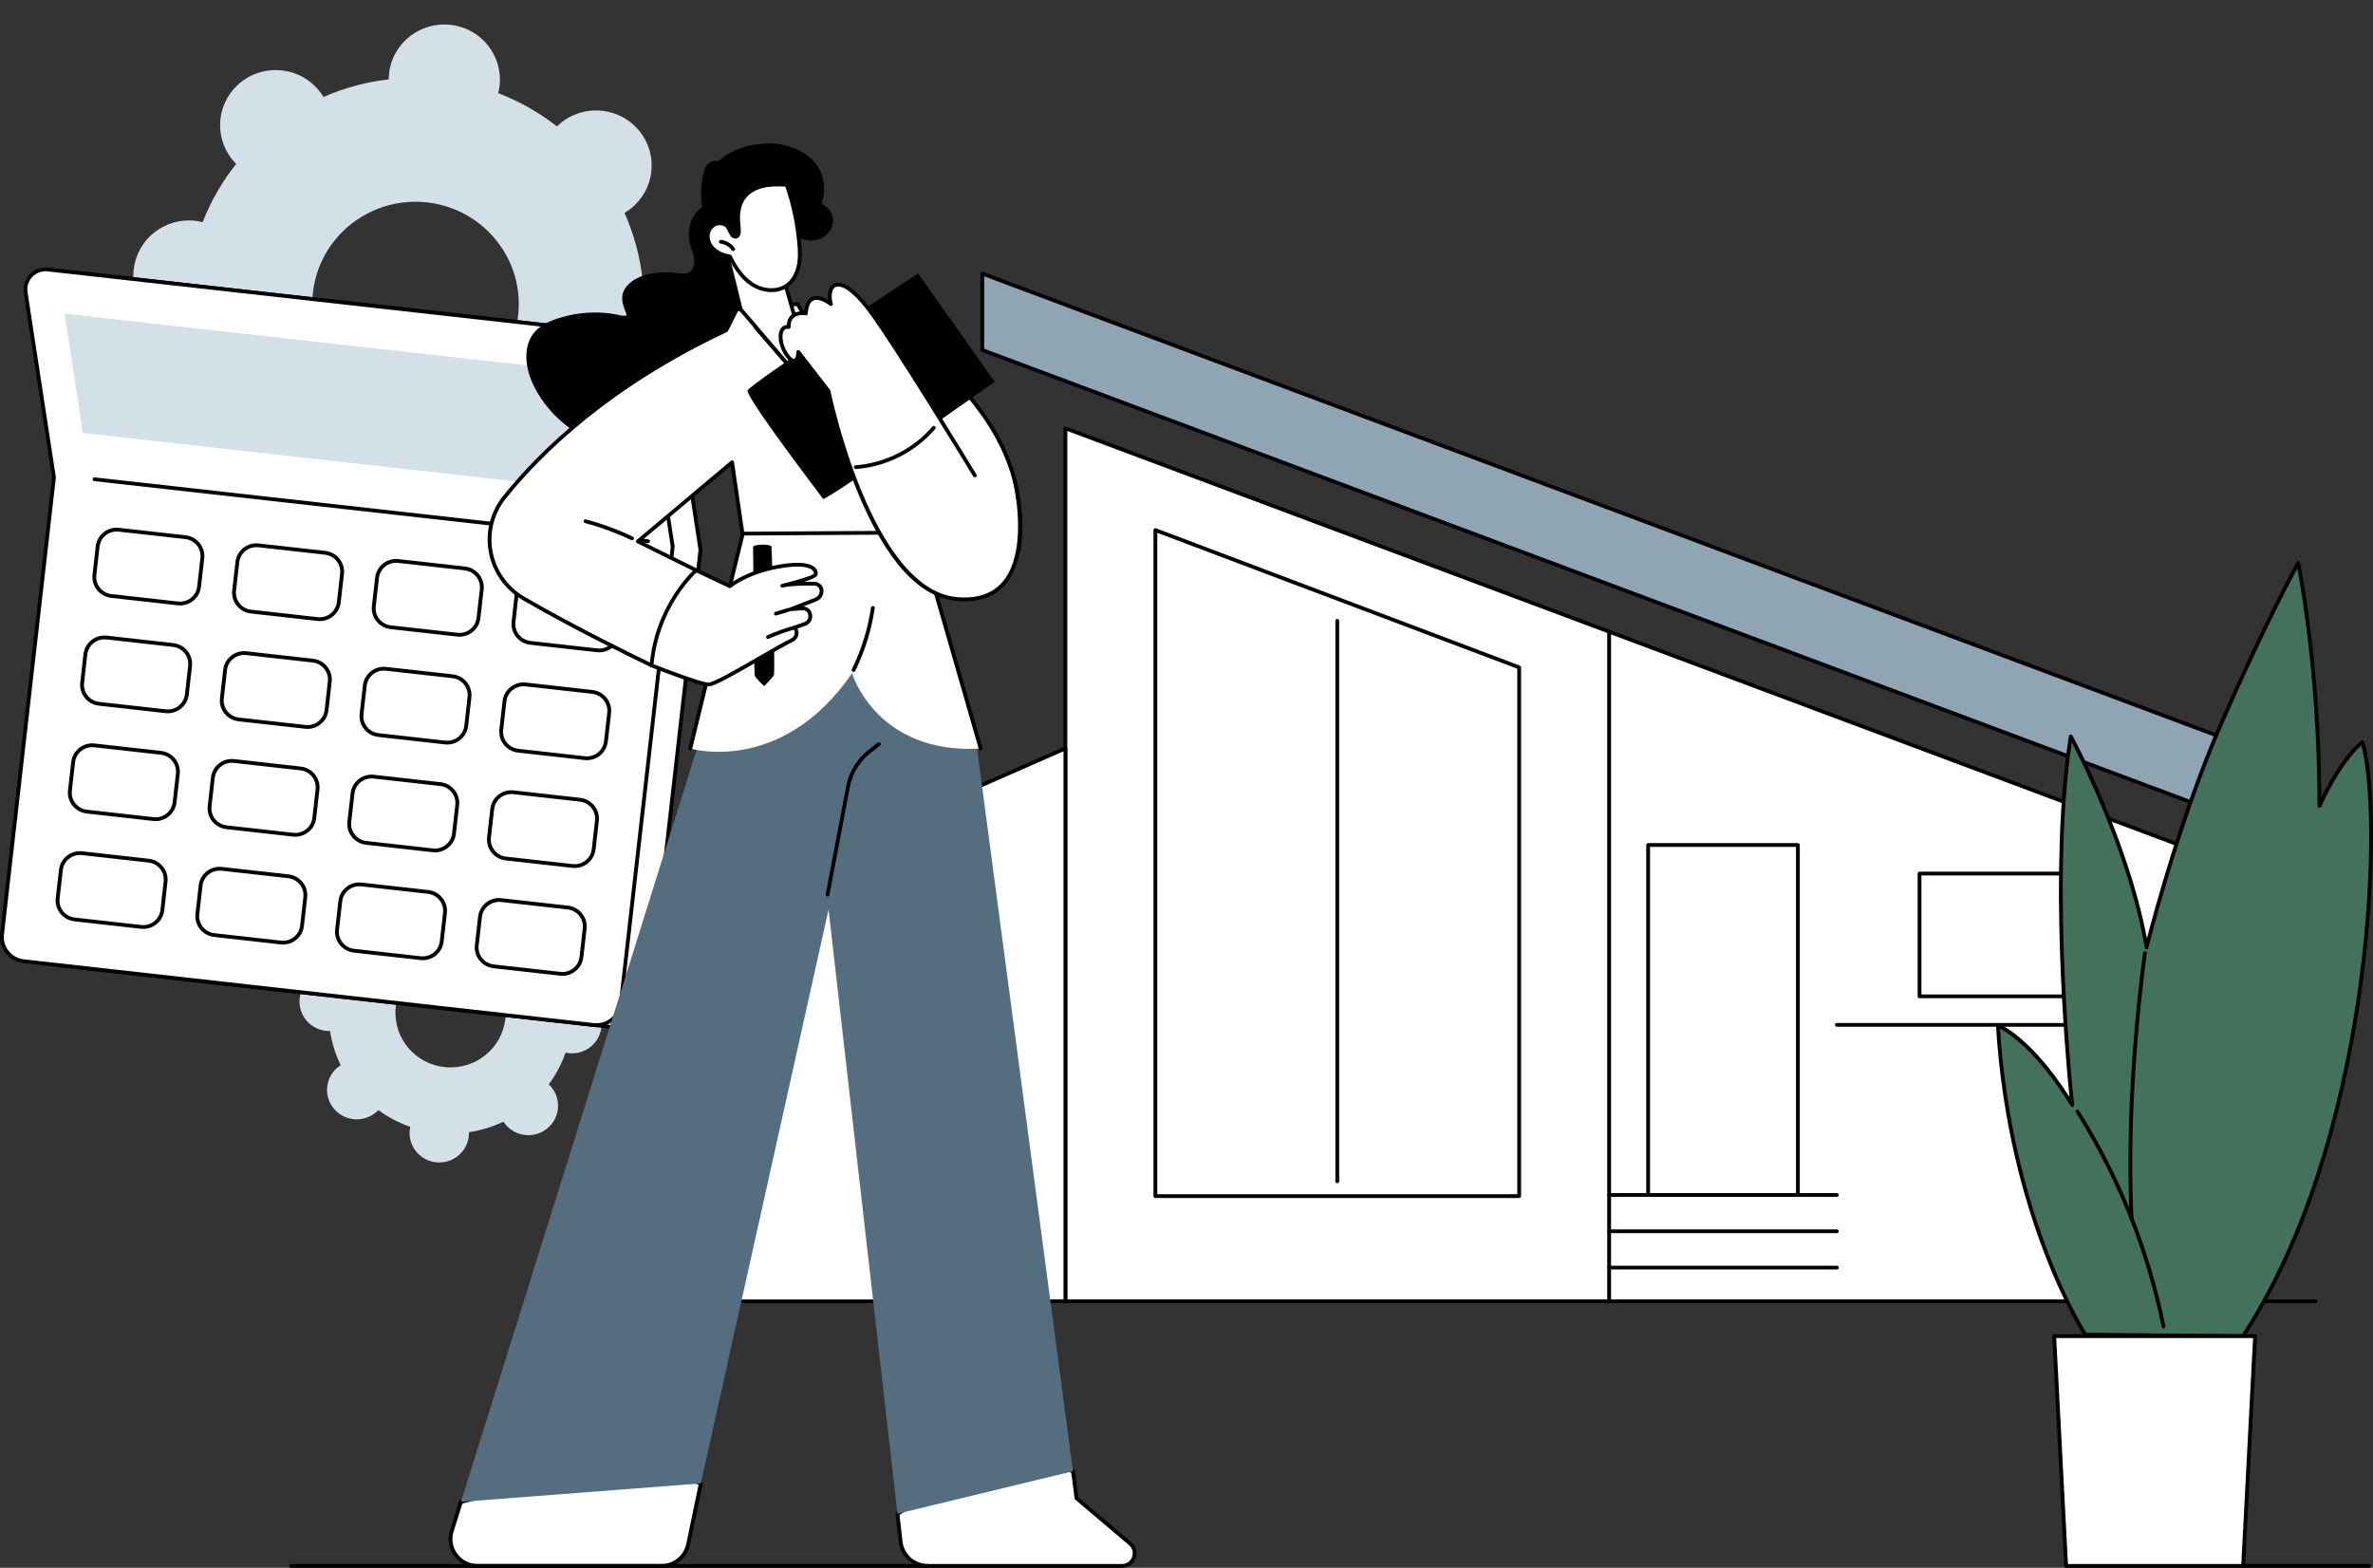 <?xml version="1.0" encoding="UTF-8"?> <svg xmlns="http://www.w3.org/2000/svg" width="560" height="370" viewBox="0 0 560 370" fill="none"><rect x="0" y="0" width="560" height="370" fill="#333333" stroke="none"/> <g clip-path="url(#clip0_56_1134)"> <path d="M141.936 242.297C142.293 238.48 139.462 235.098 135.61 234.742C135.322 234.715 135.039 234.711 134.757 234.72C134.323 231.881 133.464 229.165 132.237 226.646C132.473 226.495 132.706 226.335 132.926 226.151C135.903 223.702 136.313 219.325 133.842 216.375C131.37 213.425 126.955 213.019 123.977 215.467C123.755 215.649 123.553 215.845 123.359 216.048C121.088 214.39 118.553 213.051 115.818 212.105C115.877 211.832 115.926 211.555 115.953 211.272C116.309 207.455 113.477 204.072 109.627 203.716C105.774 203.36 102.362 206.169 102.003 209.986C101.977 210.271 101.973 210.552 101.981 210.829C99.118 211.26 96.377 212.111 93.836 213.326C93.683 213.092 93.52 212.861 93.336 212.643C90.865 209.693 86.45 209.287 83.472 211.735C80.495 214.183 80.085 218.561 82.556 221.511C82.74 221.731 82.938 221.931 83.144 222.123C81.469 224.374 80.121 226.887 79.167 229.598C78.892 229.539 78.612 229.491 78.327 229.465C74.475 229.109 71.063 231.917 70.704 235.734C70.345 239.552 73.18 242.934 77.03 243.29C77.317 243.316 77.601 243.32 77.882 243.312C78.317 246.151 79.175 248.866 80.403 251.386C80.166 251.537 79.934 251.697 79.713 251.881C76.736 254.33 76.326 258.707 78.798 261.657C81.267 264.607 85.685 265.013 88.662 262.565C88.884 262.383 89.086 262.186 89.28 261.984C91.552 263.642 94.087 264.981 96.822 265.927C96.762 266.2 96.713 266.477 96.687 266.76C96.33 270.577 99.163 273.96 103.013 274.316C106.865 274.669 110.277 271.863 110.636 268.046C110.663 267.761 110.667 267.48 110.658 267.203C113.522 266.772 116.263 265.921 118.804 264.706C118.957 264.94 119.12 265.171 119.303 265.389C121.775 268.339 126.19 268.745 129.167 266.297C132.145 263.848 132.555 259.471 130.083 256.521C129.9 256.301 129.702 256.101 129.496 255.909C131.17 253.658 132.518 251.145 133.473 248.434C133.748 248.492 134.027 248.541 134.313 248.567C138.165 248.923 141.577 246.115 141.936 242.297ZM119.275 240.209C118.61 247.297 112.272 252.512 105.12 251.853C97.966 251.194 92.706 244.912 93.371 237.823C94.036 230.734 100.374 225.52 107.526 226.179C114.68 226.838 119.939 233.12 119.275 240.209Z" fill="#D4E0E8"></path> <path d="M164.536 80.153C165.449 73.028 160.363 66.515 153.172 65.607C152.636 65.54 152.106 65.516 151.58 65.512C150.948 60.17 149.514 55.031 147.377 50.237C147.829 49.97 148.274 49.681 148.7 49.353C154.431 44.956 155.479 36.786 151.041 31.106C146.604 25.427 138.361 24.388 132.63 28.785C132.204 29.113 131.81 29.466 131.435 29.834C127.287 26.585 122.627 23.923 117.566 21.98C117.694 21.474 117.804 20.959 117.872 20.427C118.785 13.302 113.697 6.789 106.508 5.884C99.318 4.978 92.749 10.018 91.835 17.145C91.768 17.677 91.743 18.203 91.739 18.724C86.35 19.351 81.163 20.77 76.328 22.887C76.059 22.439 75.767 21.998 75.437 21.575C70.999 15.896 62.756 14.857 57.026 19.254C51.295 23.652 50.247 31.822 54.685 37.501C55.015 37.924 55.372 38.314 55.743 38.684C52.464 42.795 49.778 47.415 47.818 52.429C47.308 52.301 46.788 52.192 46.252 52.126C39.061 51.22 32.493 56.26 31.579 63.387C30.665 70.512 35.754 77.025 42.942 77.933C43.478 77.999 44.009 78.023 44.535 78.028C45.167 83.369 46.601 88.509 48.738 93.303C48.285 93.57 47.841 93.859 47.414 94.186C41.684 98.584 40.636 106.754 45.073 112.433C49.511 118.113 57.754 119.152 63.484 114.755C63.911 114.427 64.304 114.073 64.68 113.705C68.828 116.954 73.487 119.617 78.549 121.56C78.421 122.066 78.31 122.581 78.243 123.113C77.329 130.24 82.418 136.75 89.606 137.658C96.797 138.564 103.366 133.523 104.279 126.396C104.347 125.865 104.371 125.339 104.375 124.817C109.765 124.191 114.951 122.771 119.786 120.654C120.056 121.103 120.347 121.544 120.678 121.967C125.115 127.646 133.358 128.685 139.089 124.288C144.819 119.89 145.868 111.72 141.43 106.04C141.1 105.618 140.741 105.228 140.372 104.858C143.649 100.747 146.337 96.127 148.296 91.113C148.806 91.24 149.326 91.35 149.863 91.416C157.053 92.322 163.622 87.282 164.536 80.154V80.153ZM122.234 74.819C120.537 88.052 108.336 97.415 94.982 95.731C81.63 94.047 72.182 81.954 73.879 68.721C75.576 55.488 87.777 46.125 101.131 47.809C114.482 49.493 123.932 61.586 122.234 74.819Z" fill="#D4E0E8"></path> <path d="M12.155 227.58L146.643 242.631C149.826 242.987 152.7 240.714 153.058 237.554L165.305 129.755L158.512 85.367C158.026 82.191 155.453 79.734 152.237 79.374L17.86 64.335C14.738 63.986 12.132 66.673 12.603 69.756L19.284 113.412L7.038 221.211C6.679 224.372 8.969 227.222 12.152 227.578L12.155 227.58Z" fill="white"></path> <path d="M147.303 243.114C147.067 243.114 146.83 243.1 146.592 243.074L12.104 228.023C8.679 227.639 6.206 224.564 6.593 221.165L18.833 113.424L12.161 69.827C11.914 68.217 12.426 66.622 13.564 65.452C14.7 64.281 16.28 63.715 17.912 63.897L152.286 78.935C155.697 79.317 158.44 81.936 158.954 85.304L165.747 129.692C165.753 129.73 165.753 129.769 165.749 129.809L153.503 237.609C153.315 239.254 152.494 240.73 151.188 241.764C150.071 242.649 148.713 243.118 147.303 243.118V243.114ZM17.314 64.75C16.145 64.75 15.034 65.215 14.208 66.066C13.266 67.037 12.842 68.359 13.046 69.691L19.727 113.347C19.733 113.386 19.733 113.426 19.729 113.465L7.482 221.264C7.152 224.175 9.269 226.81 12.201 227.14L146.69 242.19C148.111 242.35 149.508 241.95 150.625 241.066C151.743 240.181 152.447 238.917 152.608 237.508L164.848 129.767L158.063 85.438C157.608 82.468 155.19 80.156 152.179 79.821L17.809 64.778C17.644 64.76 17.479 64.75 17.314 64.75Z" fill="black"></path> <path d="M5.602 226.846L140.09 241.897C143.274 242.253 146.147 239.98 146.506 236.82L158.752 129.021L151.959 84.633C151.474 81.457 148.9 79 145.684 78.64L11.308 63.602C8.186 63.252 5.58 65.939 6.051 69.022L12.732 112.678L0.485 220.48C0.126 223.64 2.417 226.49 5.6 226.846H5.602Z" fill="white"></path> <path d="M140.751 242.38C140.514 242.38 140.278 242.366 140.039 242.34L5.551 227.289C2.127 226.905 -0.347 223.828 0.041 220.431L12.281 112.69L5.608 69.093C5.361 67.484 5.873 65.888 7.011 64.718C8.147 63.547 9.728 62.981 11.359 63.163L145.733 78.201C149.145 78.584 151.886 81.202 152.402 84.57L159.195 128.958C159.201 128.997 159.201 129.035 159.197 129.075L146.951 236.875C146.763 238.521 145.941 239.997 144.636 241.03C143.518 241.915 142.16 242.384 140.751 242.384V242.38ZM5.651 226.404L140.139 241.454C141.561 241.614 142.957 241.214 144.075 240.33C145.193 239.445 145.896 238.181 146.057 236.772L158.297 129.031L151.513 84.702C151.058 81.732 148.639 79.421 145.631 79.085L11.257 64.044C9.905 63.893 8.598 64.364 7.658 65.332C6.715 66.303 6.291 67.625 6.495 68.957L13.176 112.613C13.182 112.652 13.182 112.69 13.178 112.731L0.932 220.53C0.602 223.442 2.718 226.076 5.651 226.406V226.404Z" fill="black"></path> <path d="M143.869 88.416L148.178 116.574L19.551 102.179L15.242 74.02L143.869 88.416Z" fill="#D4E0E8"></path> <path d="M152.952 128.174C152.936 128.174 152.918 128.174 152.901 128.172L22.253 113.55C22.006 113.521 21.829 113.301 21.858 113.056C21.886 112.812 22.104 112.636 22.355 112.664L153.003 127.286C153.25 127.314 153.427 127.535 153.399 127.779C153.372 128.006 153.179 128.174 152.952 128.174Z" fill="black"></path> <path d="M141.399 153.948C141.212 153.948 141.022 153.938 140.832 153.916L125.117 152.157C122.395 151.852 120.429 149.407 120.735 146.708L121.497 139.985C121.646 138.677 122.301 137.504 123.339 136.684C124.377 135.863 125.674 135.491 126.995 135.64L142.711 137.399C145.433 137.705 147.399 140.149 147.093 142.848L146.33 149.571C146.182 150.879 145.527 152.052 144.489 152.873C143.6 153.576 142.521 153.948 141.399 153.948ZM126.431 136.5C125.513 136.5 124.628 136.805 123.9 137.381C123.049 138.054 122.513 139.015 122.391 140.086L121.628 146.809C121.377 149.021 122.988 151.025 125.219 151.273L140.934 153.032C142.011 153.152 143.08 152.85 143.93 152.177C144.781 151.504 145.317 150.543 145.439 149.472L146.202 142.749C146.453 140.537 144.844 138.534 142.613 138.285L126.898 136.526C126.743 136.508 126.588 136.5 126.433 136.5H126.431Z" fill="black"></path> <path d="M108.434 150.258C108.246 150.258 108.056 150.248 107.867 150.226L92.151 148.467C89.429 148.162 87.463 145.717 87.769 143.018L88.534 136.295C88.683 134.987 89.337 133.815 90.375 132.994C91.413 132.173 92.71 131.803 94.032 131.95L109.747 133.709C112.469 134.015 114.435 136.459 114.129 139.158L113.365 145.881C113.216 147.189 112.561 148.362 111.523 149.183C110.634 149.886 109.553 150.258 108.434 150.258ZM93.465 132.81C92.547 132.81 91.662 133.115 90.934 133.691C90.084 134.365 89.547 135.325 89.427 136.397L88.662 143.119C88.411 145.331 90.022 147.335 92.253 147.583L107.969 149.342C109.047 149.462 110.114 149.161 110.964 148.487C111.815 147.814 112.351 146.854 112.471 145.782L113.236 139.059C113.487 136.847 111.876 134.844 109.645 134.595L93.93 132.836C93.775 132.818 93.62 132.81 93.465 132.81Z" fill="black"></path> <path d="M75.468 146.568C75.28 146.568 75.09 146.558 74.901 146.536L59.186 144.777C56.463 144.472 54.497 142.027 54.803 139.328L55.568 132.605C55.717 131.297 56.371 130.125 57.409 129.304C58.447 128.483 59.744 128.113 61.066 128.261L76.781 130.02C79.504 130.325 81.469 132.769 81.164 135.468L80.399 142.191C80.25 143.499 79.595 144.672 78.557 145.493C77.668 146.196 76.587 146.568 75.468 146.568ZM60.499 129.12C59.581 129.12 58.696 129.425 57.968 130.001C57.118 130.675 56.581 131.635 56.461 132.707L55.696 139.429C55.446 141.641 57.057 143.645 59.288 143.894L75.003 145.653C76.082 145.774 77.148 145.471 77.999 144.797C78.849 144.124 79.385 143.164 79.506 142.092L80.27 135.369C80.521 133.157 78.91 131.154 76.679 130.905L60.964 129.146C60.809 129.128 60.654 129.12 60.499 129.12Z" fill="black"></path> <path d="M42.5 142.881C42.312 142.881 42.122 142.871 41.933 142.848L26.218 141.089C23.495 140.784 21.529 138.34 21.835 135.64L22.598 128.918C22.747 127.61 23.401 126.437 24.439 125.616C25.477 124.795 26.776 124.423 28.096 124.573L43.811 126.332C46.533 126.637 48.499 129.081 48.194 131.781L47.431 138.503C47.282 139.811 46.627 140.984 45.589 141.805C44.7 142.509 43.621 142.881 42.5 142.881ZM26.317 140.206L42.033 141.965C43.109 142.086 44.178 141.783 45.029 141.109C45.879 140.436 46.415 139.476 46.538 138.404L47.3 131.682C47.551 129.47 45.942 127.466 43.711 127.217L27.996 125.458C26.913 125.337 25.851 125.642 25 126.314C24.15 126.987 23.613 127.947 23.491 129.019L22.728 135.741C22.477 137.953 24.087 139.957 26.317 140.206Z" fill="black"></path> <path d="M138.51 179.395C138.322 179.395 138.132 179.385 137.943 179.363L122.228 177.604C119.505 177.299 117.539 174.854 117.845 172.155L118.61 165.432C118.759 164.124 119.413 162.952 120.451 162.131C121.489 161.31 122.786 160.94 124.108 161.087L139.823 162.846C142.546 163.152 144.511 165.596 144.206 168.295L143.441 175.018C143.292 176.326 142.637 177.499 141.599 178.32C140.71 179.023 139.629 179.395 138.51 179.395ZM123.541 161.947C122.623 161.947 121.738 162.252 121.01 162.828C120.16 163.502 119.623 164.462 119.503 165.533L118.738 172.256C118.487 174.468 120.099 176.472 122.33 176.72L138.045 178.479C139.121 178.599 140.19 178.297 141.041 177.624C141.891 176.951 142.427 175.991 142.548 174.919L143.312 168.196C143.563 165.984 141.952 163.981 139.721 163.732L124.006 161.973C123.851 161.955 123.696 161.947 123.541 161.947Z" fill="black"></path> <path d="M105.542 175.705C105.354 175.705 105.164 175.695 104.975 175.673L89.26 173.914C86.535 173.609 84.571 171.164 84.877 168.465L85.64 161.742C85.789 160.434 86.443 159.262 87.481 158.441C88.519 157.62 89.816 157.248 91.138 157.398L106.853 159.157C109.576 159.462 111.541 161.906 111.236 164.605L110.473 171.328C110.324 172.636 109.669 173.809 108.631 174.63C107.742 175.333 106.661 175.705 105.542 175.705ZM90.573 158.257C89.655 158.257 88.77 158.562 88.042 159.138C87.192 159.812 86.655 160.772 86.535 161.844L85.772 168.566C85.522 170.778 87.131 172.782 89.362 173.031L105.077 174.79C106.158 174.911 107.222 174.608 108.073 173.934C108.923 173.261 109.459 172.301 109.582 171.229L110.344 164.506C110.595 162.294 108.984 160.291 106.753 160.042L91.038 158.283C90.883 158.265 90.728 158.257 90.573 158.257Z" fill="black"></path> <path d="M72.576 172.016C72.388 172.016 72.199 172.006 72.009 171.983L56.294 170.224C53.571 169.919 51.605 167.475 51.911 164.775L52.674 158.053C52.823 156.745 53.477 155.572 54.516 154.751C55.553 153.93 56.85 153.558 58.172 153.708L73.887 155.467C76.61 155.772 78.576 158.216 78.27 160.916L77.507 167.638C77.358 168.946 76.704 170.119 75.665 170.94C74.776 171.644 73.698 172.016 72.576 172.016ZM57.607 154.567C56.689 154.567 55.804 154.872 55.076 155.449C54.226 156.122 53.69 157.082 53.567 158.154L52.804 164.876C52.554 167.088 54.163 169.092 56.394 169.341L72.109 171.1C73.188 171.221 74.254 170.918 75.105 170.244C75.955 169.571 76.491 168.611 76.614 167.539L77.376 160.817C77.627 158.605 76.018 156.601 73.787 156.352L58.072 154.593C57.917 154.575 57.762 154.567 57.607 154.567Z" fill="black"></path> <path d="M39.608 168.326C39.42 168.326 39.231 168.316 39.041 168.293L23.326 166.534C20.603 166.229 18.637 163.785 18.943 161.085L19.708 154.363C19.857 153.055 20.512 151.882 21.549 151.061C22.587 150.24 23.884 149.868 25.206 150.018L40.921 151.777C43.644 152.082 45.61 154.527 45.304 157.226L44.539 163.948C44.39 165.257 43.736 166.429 42.697 167.25C41.808 167.954 40.73 168.326 39.608 168.326ZM24.639 150.877C23.721 150.877 22.836 151.182 22.108 151.759C21.258 152.432 20.721 153.392 20.601 154.464L19.837 161.186C19.586 163.398 21.197 165.402 23.428 165.651L39.143 167.41C40.22 167.531 41.288 167.228 42.139 166.555C42.989 165.881 43.525 164.921 43.646 163.849L44.41 157.127C44.661 154.915 43.05 152.911 40.819 152.662L25.104 150.903C24.949 150.885 24.794 150.877 24.639 150.877Z" fill="black"></path> <path d="M135.618 204.843C135.43 204.843 135.241 204.832 135.051 204.81L119.336 203.051C116.613 202.746 114.647 200.301 114.953 197.602L115.716 190.88C115.865 189.571 116.519 188.399 117.557 187.578C118.596 186.757 119.895 186.385 121.214 186.535L136.929 188.294C139.652 188.599 141.618 191.043 141.312 193.743L140.549 200.465C140.4 201.773 139.745 202.946 138.707 203.767C137.818 204.47 136.737 204.843 135.618 204.843ZM119.436 202.168L135.151 203.927C136.232 204.048 137.296 203.743 138.147 203.071C138.997 202.398 139.533 201.438 139.656 200.366L140.418 193.643C140.669 191.432 139.06 189.428 136.829 189.179L121.114 187.42C120.033 187.299 118.969 187.604 118.118 188.275C117.268 188.949 116.732 189.909 116.609 190.981L115.846 197.703C115.596 199.915 117.205 201.919 119.436 202.168Z" fill="black"></path> <path d="M102.652 201.153C102.464 201.153 102.275 201.143 102.085 201.12L86.37 199.361C83.647 199.056 81.681 196.612 81.987 193.912L82.75 187.19C82.899 185.882 83.554 184.709 84.592 183.888C85.63 183.067 86.927 182.697 88.248 182.845L103.963 184.604C106.686 184.909 108.652 187.353 108.346 190.053L107.583 196.775C107.434 198.083 106.78 199.256 105.742 200.077C104.852 200.781 103.774 201.153 102.652 201.153ZM87.683 183.704C86.766 183.704 85.88 184.009 85.153 184.586C84.302 185.259 83.766 186.219 83.643 187.291L82.881 194.013C82.63 196.225 84.241 198.229 86.472 198.478L102.187 200.237C103.266 200.358 104.332 200.055 105.183 199.382C106.033 198.708 106.57 197.748 106.692 196.676L107.455 189.954C107.706 187.742 106.096 185.738 103.865 185.489L88.15 183.73C87.995 183.712 87.84 183.704 87.685 183.704H87.683Z" fill="black"></path> <path d="M69.684 197.463C69.496 197.463 69.307 197.453 69.117 197.43L53.402 195.671C50.679 195.366 48.714 192.922 49.019 190.222L49.784 183.5C49.933 182.192 50.588 181.019 51.626 180.198C52.664 179.377 53.963 179.005 55.282 179.155L70.997 180.914C73.72 181.219 75.686 183.664 75.38 186.363L74.615 193.085C74.466 194.394 73.812 195.566 72.774 196.387C71.885 197.091 70.804 197.463 69.684 197.463ZM53.502 194.788L69.217 196.547C70.298 196.668 71.362 196.363 72.213 195.692C73.063 195.018 73.6 194.058 73.72 192.986L74.485 186.264C74.736 184.052 73.124 182.048 70.893 181.799L55.178 180.04C54.099 179.919 53.033 180.222 52.182 180.896C51.332 181.569 50.796 182.529 50.675 183.601L49.911 190.324C49.66 192.535 51.271 194.539 53.502 194.788Z" fill="black"></path> <path d="M36.718 193.773C36.531 193.773 36.341 193.763 36.151 193.74L20.436 191.981C17.714 191.676 15.748 189.232 16.054 186.533L16.818 179.81C16.967 178.502 17.622 177.329 18.66 176.508C19.698 175.687 20.995 175.317 22.316 175.465L38.032 177.224C40.754 177.529 42.72 179.974 42.414 182.673L41.649 189.395C41.5 190.704 40.846 191.876 39.808 192.697C38.919 193.401 37.838 193.773 36.718 193.773ZM21.75 176.324C20.832 176.324 19.947 176.629 19.219 177.206C18.368 177.879 17.832 178.839 17.712 179.911L16.947 186.634C16.696 188.846 18.307 190.849 20.538 191.098L36.253 192.857C37.33 192.978 38.399 192.675 39.249 192.002C40.099 191.328 40.636 190.368 40.756 189.296L41.521 182.574C41.772 180.362 40.161 178.358 37.93 178.109L22.214 176.35C22.059 176.332 21.904 176.324 21.75 176.324Z" fill="black"></path> <path d="M132.728 230.288C132.541 230.288 132.351 230.277 132.161 230.255L116.446 228.496C113.724 228.191 111.758 225.747 112.064 223.047L112.828 216.325C112.977 215.017 113.632 213.844 114.67 213.023C115.708 212.202 117.005 211.83 118.326 211.98L134.042 213.739C136.764 214.044 138.73 216.488 138.424 219.188L137.659 225.91C137.51 227.218 136.856 228.391 135.818 229.212C134.929 229.916 133.848 230.288 132.728 230.288ZM117.759 212.839C116.842 212.839 115.957 213.144 115.229 213.721C114.378 214.394 113.842 215.354 113.722 216.426L112.957 223.148C112.706 225.36 114.317 227.364 116.548 227.613L132.263 229.372C133.34 229.493 134.409 229.19 135.259 228.516C136.109 227.843 136.646 226.883 136.766 225.811L137.531 219.089C137.782 216.877 136.171 214.873 133.94 214.624L118.224 212.865C118.069 212.847 117.914 212.839 117.759 212.839Z" fill="black"></path> <path d="M99.76 226.6C99.573 226.6 99.383 226.59 99.193 226.567L83.478 224.808C80.756 224.503 78.79 222.059 79.096 219.359L79.86 212.637C80.009 211.329 80.664 210.156 81.702 209.335C82.74 208.514 84.037 208.142 85.358 208.292L101.074 210.051C103.796 210.356 105.762 212.801 105.456 215.5L104.691 222.222C104.542 223.531 103.888 224.703 102.85 225.524C101.961 226.228 100.88 226.6 99.76 226.6ZM83.578 223.925L99.293 225.684C100.376 225.805 101.439 225.5 102.289 224.829C103.139 224.155 103.676 223.195 103.796 222.123L104.561 215.401C104.812 213.189 103.201 211.185 100.97 210.936L85.254 209.177C84.171 209.056 83.109 209.361 82.259 210.033C81.408 210.706 80.872 211.666 80.751 212.738L79.987 219.461C79.736 221.672 81.347 223.676 83.578 223.925Z" fill="black"></path> <path d="M66.794 222.91C66.607 222.91 66.417 222.9 66.227 222.877L50.512 221.118C47.79 220.813 45.824 218.369 46.13 215.669L46.892 208.947C47.041 207.639 47.696 206.466 48.734 205.645C49.772 204.824 51.069 204.452 52.391 204.602L68.106 206.361C70.828 206.666 72.794 209.111 72.488 211.81L71.725 218.532C71.577 219.841 70.922 221.013 69.884 221.834C68.995 222.538 67.914 222.91 66.794 222.91ZM51.826 205.461C50.908 205.461 50.023 205.766 49.295 206.343C48.444 207.016 47.908 207.976 47.786 209.048L47.023 215.771C46.772 217.983 48.381 219.986 50.612 220.235L66.327 221.994C67.404 222.115 68.473 221.812 69.323 221.139C70.174 220.465 70.71 219.505 70.832 218.433L71.595 211.711C71.846 209.499 70.235 207.495 68.004 207.246L52.289 205.487C52.134 205.469 51.979 205.461 51.824 205.461H51.826Z" fill="black"></path> <path d="M33.826 219.22C33.639 219.22 33.449 219.21 33.259 219.188L17.544 217.429C14.822 217.123 12.856 214.679 13.162 211.98L13.925 205.257C14.073 203.949 14.728 202.776 15.766 201.955C16.804 201.134 18.103 200.762 19.422 200.912L35.138 202.671C37.86 202.976 39.826 205.421 39.52 208.12L38.758 214.843C38.609 216.151 37.954 217.323 36.916 218.144C36.027 218.848 34.946 219.22 33.826 219.22ZM17.644 216.545L33.359 218.304C34.44 218.425 35.505 218.12 36.355 217.449C37.206 216.776 37.742 215.815 37.864 214.744L38.627 208.021C38.878 205.809 37.269 203.805 35.038 203.557L19.323 201.798C18.244 201.676 17.177 201.98 16.327 202.653C15.476 203.326 14.94 204.287 14.818 205.358L14.055 212.081C13.804 214.293 15.413 216.296 17.644 216.545Z" fill="black"></path> <path d="M526.773 307.114H251.424V101.071L526.773 204.092V307.114Z" fill="white"></path> <path d="M526.773 307.559H251.422C251.173 307.559 250.973 307.359 250.973 307.114V101.071C250.973 100.925 251.045 100.788 251.167 100.705C251.287 100.622 251.442 100.604 251.581 100.654L526.932 203.676C527.108 203.741 527.222 203.906 527.222 204.092V307.114C527.222 307.361 527.022 307.559 526.773 307.559ZM251.872 306.669H526.325V204.4L251.872 101.714V306.667V306.669Z" fill="black"></path> <path d="M231.807 82.597L546.391 200.297V182.276L231.807 64.576V82.597Z" fill="#8FA5B4"></path> <path d="M546.391 200.744C546.338 200.744 546.285 200.734 546.232 200.716L231.648 83.013C231.473 82.949 231.359 82.783 231.359 82.597V64.576C231.359 64.43 231.43 64.293 231.552 64.21C231.673 64.127 231.828 64.109 231.966 64.159L546.55 181.86C546.726 181.925 546.84 182.09 546.84 182.276V200.297C546.84 200.443 546.769 200.58 546.646 200.663C546.571 200.716 546.481 200.742 546.391 200.742V200.744ZM232.256 82.29L545.943 199.654V182.584L232.256 65.219V82.29Z" fill="black"></path> <path d="M251.424 307.114H157.577V217.829L251.424 176.619V307.114Z" fill="white"></path> <path d="M251.424 307.559H157.578C157.329 307.559 157.129 307.359 157.129 307.114V217.829C157.129 217.653 157.233 217.493 157.396 217.422L251.242 176.213C251.381 176.152 251.542 176.164 251.669 176.247C251.795 176.33 251.872 176.47 251.872 176.621V307.116C251.872 307.363 251.673 307.561 251.424 307.561V307.559ZM158.028 306.669H250.975V177.305L158.028 218.118V306.669Z" fill="black"></path> <path d="M379.737 307.559C379.488 307.559 379.288 307.359 379.288 307.114V149.08C379.288 148.833 379.49 148.635 379.737 148.635C379.984 148.635 380.185 148.835 380.185 149.08V307.114C380.185 307.361 379.984 307.559 379.737 307.559Z" fill="black"></path> <path d="M526.773 242.312H433.484C433.235 242.312 433.035 242.111 433.035 241.867C433.035 241.622 433.235 241.422 433.484 241.422H526.773C527.022 241.422 527.222 241.622 527.222 241.867C527.222 242.111 527.022 242.312 526.773 242.312Z" fill="black"></path> <path d="M424.28 282.453H388.94C388.692 282.453 388.492 282.253 388.492 282.009V199.422C388.492 199.175 388.692 198.977 388.94 198.977H424.28C424.529 198.977 424.729 199.177 424.729 199.422V282.009C424.729 282.255 424.529 282.453 424.28 282.453ZM389.391 281.564H423.831V199.867H389.391V281.564Z" fill="black"></path> <path d="M433.483 282.453H379.737C379.488 282.453 379.288 282.253 379.288 282.009C379.288 281.764 379.49 281.564 379.737 281.564H433.483C433.732 281.564 433.932 281.764 433.932 282.009C433.932 282.253 433.732 282.453 433.483 282.453Z" fill="black"></path> <path d="M433.483 291.026H379.737C379.488 291.026 379.288 290.826 379.288 290.581C379.288 290.337 379.49 290.137 379.737 290.137H433.483C433.732 290.137 433.932 290.337 433.932 290.581C433.932 290.826 433.732 291.026 433.483 291.026Z" fill="black"></path> <path d="M433.483 299.597H379.737C379.488 299.597 379.288 299.397 379.288 299.152C379.288 298.907 379.49 298.707 379.737 298.707H433.483C433.732 298.707 433.932 298.907 433.932 299.152C433.932 299.397 433.732 299.597 433.483 299.597Z" fill="black"></path> <path d="M501.471 235.581H452.99C452.741 235.581 452.541 235.381 452.541 235.136V206.153C452.541 205.906 452.741 205.708 452.99 205.708H501.471C501.72 205.708 501.92 205.908 501.92 206.153V235.136C501.92 235.383 501.718 235.581 501.471 235.581ZM453.439 234.691H501.02V206.598H453.439V234.691Z" fill="black"></path> <path d="M358.507 282.726H272.655C272.406 282.726 272.207 282.526 272.207 282.282V125.098C272.207 124.953 272.28 124.815 272.4 124.732C272.521 124.65 272.678 124.631 272.814 124.682L358.666 157.084C358.84 157.149 358.956 157.315 358.956 157.501V282.282C358.956 282.528 358.756 282.726 358.507 282.726ZM273.104 281.837H358.059V157.808L273.104 125.745V281.837Z" fill="black"></path> <path d="M315.581 279.227C315.332 279.227 315.133 279.027 315.133 278.782V146.526C315.133 146.279 315.334 146.081 315.581 146.081C315.828 146.081 316.03 146.281 316.03 146.526V278.782C316.03 279.029 315.83 279.227 315.581 279.227Z" fill="black"></path> <path d="M546.391 307.559H207.831C207.582 307.559 207.382 307.359 207.382 307.114C207.382 306.87 207.582 306.669 207.831 306.669H546.391C546.64 306.669 546.84 306.87 546.84 307.114C546.84 307.359 546.64 307.559 546.391 307.559Z" fill="black"></path> <path d="M128.615 95.333C131.317 98.905 134.904 101.823 139.011 103.671C143.604 105.737 148.753 106.435 153.744 105.751C158.452 105.108 163.695 103.258 166.816 99.522C169.826 95.917 170.411 91.097 170.813 86.59C174.435 85.151 177.271 82.197 178.783 78.648C179.59 76.75 180.022 74.716 180.135 72.659C180.19 71.634 180.163 70.607 180.059 69.586C179.951 68.507 179.621 67.431 179.559 66.353C179.458 64.538 181.46 63.496 182.408 62.186C183.41 60.805 183.805 59.034 183.687 57.352C183.428 53.691 180.852 50.789 177.755 49.022C174.416 47.117 170.221 46.185 166.514 47.55C166.116 47.696 166.143 48.199 166.4 48.375C165.184 49.079 164.165 50.104 163.498 51.349C162.37 53.456 162.286 55.83 162.984 58.082C163.357 59.285 163.891 60.508 163.846 61.79C163.814 62.738 163.449 63.84 162.541 64.301C161.452 64.853 159.931 64.394 158.77 64.315C157.484 64.228 156.187 64.23 154.904 64.38C152.579 64.651 150.091 65.393 148.362 67.039C147.575 67.789 146.999 68.743 146.865 69.829C146.708 71.103 147.126 72.35 147.601 73.515C147.705 73.767 148.007 74.233 147.734 74.451C147.591 74.564 147.252 74.536 147.087 74.524C146.547 74.483 146.006 74.309 145.476 74.212C144.161 73.972 142.827 73.826 141.491 73.774C138.793 73.671 136.071 73.964 133.456 74.635C131.131 75.231 128.639 76.062 126.822 77.682C125.24 79.091 124.434 81.085 124.257 83.155C123.884 87.54 126.027 91.916 128.613 95.337L128.615 95.333Z" fill="black"></path> <path d="M266.715 364.304L254.052 353.587L253.206 347.212L237.597 342.337L211.785 357.242L212.538 363.843C212.909 367.097 215.684 369.553 218.984 369.553H264.761C267.557 369.553 268.84 366.102 266.715 364.304Z" fill="white"></path> <path d="M264.761 370H218.984C215.452 370 212.487 367.376 212.091 363.894L211.338 357.293C211.318 357.117 211.406 356.947 211.559 356.858L237.37 341.953C237.479 341.89 237.609 341.874 237.731 341.912L253.341 346.787C253.506 346.84 253.628 346.981 253.651 347.153L254.474 353.358L267.006 363.965C268.12 364.907 268.511 366.395 268.005 367.758C267.5 369.118 266.225 370 264.761 370ZM212.264 357.481L212.984 363.795C213.329 366.826 215.909 369.11 218.986 369.11H264.763C266.078 369.11 266.865 368.253 267.163 367.45C267.461 366.648 267.424 365.489 266.423 364.644L253.761 353.926C253.677 353.855 253.622 353.754 253.608 353.645L252.8 347.551L237.654 342.82L212.266 357.479L212.264 357.481Z" fill="black"></path> <path d="M106.614 361.318C105.334 365.406 108.415 369.553 112.732 369.553H156.111C159.15 369.553 161.772 367.436 162.386 364.484L165.382 350.083L149.422 344.516L108.768 354.44L106.612 361.318H106.614Z" fill="white"></path> <path d="M156.111 370H112.732C110.53 370 108.519 368.991 107.212 367.234C105.907 365.477 105.532 363.271 106.186 361.187L108.342 354.308C108.389 354.159 108.511 354.045 108.664 354.007L149.318 344.084C149.404 344.063 149.492 344.068 149.575 344.096L165.535 349.662C165.747 349.737 165.872 349.953 165.827 350.172L162.831 364.573C162.176 367.717 159.354 369.998 156.117 369.998L156.111 370ZM109.123 354.814L107.043 361.451C106.476 363.263 106.8 365.178 107.934 366.706C109.07 368.235 110.818 369.11 112.73 369.11H156.109C158.921 369.11 161.375 367.129 161.944 364.397L164.86 350.376L149.398 344.981L109.121 354.814H109.123Z" fill="black"></path> <path d="M230.07 172.836L207.415 139.025L177.194 148.526L167.519 166.931L108.768 354.442L165.382 350.085L195.532 214.661L211.785 357.242L253.206 347.214L230.07 172.836Z" fill="#546D7F"></path> <path d="M195.293 211.577C195.264 211.577 195.238 211.575 195.209 211.569C194.965 211.523 194.805 211.29 194.85 211.05L199.694 185.532C200.33 182.175 202.167 179.159 204.866 177.038L207.135 175.253C207.329 175.099 207.613 175.131 207.765 175.325C207.92 175.517 207.888 175.799 207.692 175.95L205.422 177.735C202.893 179.725 201.172 182.552 200.575 185.698L195.731 211.215C195.691 211.43 195.503 211.577 195.291 211.577H195.293Z" fill="black"></path> <path d="M175.483 125.151L162.902 176.652C162.902 176.652 184.425 183.095 201.07 158.892C201.07 158.892 206.778 178.101 231.418 176.652L215.701 122.086L175.483 125.151Z" fill="white"></path> <path d="M231.418 177.097C231.222 177.097 231.042 176.969 230.985 176.773L215.368 122.557L175.84 125.569L163.336 176.755C163.279 176.993 163.037 177.141 162.794 177.082C162.553 177.024 162.405 176.783 162.464 176.545L175.044 125.044C175.089 124.856 175.252 124.72 175.446 124.704L215.664 121.639C215.874 121.621 216.072 121.756 216.131 121.96L231.848 176.526C231.915 176.763 231.779 177.01 231.54 177.076C231.499 177.088 231.459 177.094 231.416 177.094L231.418 177.097Z" fill="black"></path> <path d="M201.429 158.566C201.364 158.566 201.297 158.552 201.234 158.522C201.011 158.415 200.918 158.148 201.026 157.927C203.281 153.334 204.8 148.443 205.543 143.388C205.577 143.145 205.806 142.978 206.053 143.012C206.297 143.048 206.469 143.273 206.432 143.517C205.675 148.663 204.13 153.643 201.833 158.317C201.756 158.475 201.595 158.568 201.429 158.568V158.566Z" fill="black"></path> <path d="M173.874 73.021L188.208 71.77L192.1 78.305L207.05 78.125C211.659 78.07 216.074 79.932 219.237 83.256C228.345 92.83 243.209 106.42 240.438 129.892L212.14 125.713L175.218 125.94L172.756 109.091L150.519 127.779L164.289 134.591L153.762 157.04C153.762 157.04 137.074 149.104 123.555 141.231C115.051 136.279 112.89 125.011 119.032 117.361C127.956 106.249 144.136 90.709 171.378 77.955L173.87 73.021H173.874Z" fill="white"></path> <path d="M153.766 157.482C153.699 157.482 153.633 157.468 153.572 157.438C153.405 157.359 136.713 149.405 123.333 141.611C119.15 139.175 116.242 135.066 115.357 130.341C114.478 125.644 115.691 120.812 118.687 117.082C127.448 106.172 143.643 90.476 171.051 77.617L173.474 72.821C173.543 72.684 173.68 72.591 173.837 72.577L188.172 71.325C188.343 71.311 188.51 71.394 188.598 71.541L192.356 77.854L207.048 77.676C211.754 77.619 216.327 79.54 219.567 82.947C220.157 83.565 220.77 84.202 221.401 84.855C230.728 94.53 243.503 107.779 240.888 129.939C240.874 130.058 240.811 130.167 240.715 130.24C240.619 130.313 240.497 130.345 240.377 130.327L212.113 126.154L175.226 126.38H175.224C175.002 126.38 174.812 126.218 174.779 125.998L172.434 109.947L151.335 127.678L164.495 134.187C164.713 134.294 164.805 134.555 164.703 134.773L154.176 157.222C154.125 157.329 154.033 157.414 153.921 157.454C153.872 157.472 153.821 157.48 153.77 157.48L153.766 157.482ZM174.163 73.442L171.783 78.153C171.739 78.242 171.665 78.313 171.573 78.357C144.236 91.155 128.105 106.782 119.389 117.638C116.556 121.166 115.408 125.737 116.24 130.179C117.078 134.652 119.829 138.54 123.788 140.845C135.967 147.937 150.903 155.167 153.552 156.439L163.702 134.793L150.323 128.176C150.189 128.109 150.097 127.98 150.079 127.83C150.06 127.68 150.12 127.533 150.234 127.438L172.471 108.75C172.595 108.644 172.766 108.616 172.919 108.673C173.072 108.729 173.18 108.865 173.205 109.025L175.611 125.489L212.142 125.264C212.162 125.264 212.189 125.264 212.211 125.268L240.048 129.379C242.387 107.909 229.892 94.951 220.752 85.472C220.12 84.817 219.504 84.178 218.915 83.557C215.845 80.33 211.514 78.499 207.06 78.565L192.11 78.745C191.942 78.749 191.8 78.664 191.718 78.527L187.97 72.235L174.165 73.44L174.163 73.442Z" fill="black"></path> <path d="M138.191 123.018C141.96 124.021 145.635 125.375 149.149 127.06L138.191 123.018Z" fill="white"></path> <path d="M149.149 127.504C149.084 127.504 149.016 127.49 148.953 127.46C145.47 125.792 141.811 124.441 138.075 123.449C137.837 123.386 137.694 123.141 137.757 122.903C137.822 122.664 138.069 122.525 138.308 122.587C142.099 123.594 145.813 124.965 149.345 126.657C149.567 126.764 149.661 127.031 149.553 127.252C149.475 127.411 149.314 127.502 149.149 127.502V127.504Z" fill="black"></path> <path d="M190.174 91.382C190.048 91.382 189.921 91.329 189.834 91.226L177.94 77.474C177.779 77.287 177.8 77.007 177.989 76.845C178.179 76.685 178.462 76.705 178.624 76.893L190.517 90.646C190.678 90.832 190.658 91.113 190.468 91.275C190.382 91.347 190.278 91.382 190.176 91.382H190.174Z" fill="black"></path> <path d="M182.049 128.98C182.168 129.587 182.99 158.837 182.614 159.395C182.237 159.955 180.365 161.921 180.365 161.921C180.365 161.921 178.291 160.119 178.101 159.373C177.912 158.627 177.789 130.008 177.718 129.166C177.647 128.327 181.929 128.374 182.047 128.98H182.049Z" fill="black"></path> <path d="M164.291 134.589C164.291 134.589 154.99 142.579 153.764 157.038C153.764 157.038 164.909 161.457 167.164 161.54C169.187 161.615 181.611 153.683 186.956 151.035C187.813 150.61 188.212 149.617 187.878 148.726L187.629 148.065L189.964 147.234C190.874 146.91 191.394 145.964 191.174 145.03L191.141 144.89C190.947 144.061 190.17 143.499 189.316 143.566L186.628 143.776L192.454 141.516C193.315 141.182 193.882 140.357 193.882 139.441C193.882 138.526 193.141 137.773 192.216 137.757C190.064 137.723 186.385 137.745 184.619 138.238C184.619 138.238 192.228 136.431 192.471 135.596C192.829 134.369 191.29 132.318 183.585 133.748C175.881 135.177 172.255 138.348 172.255 138.348L164.287 134.589H164.291Z" fill="white"></path> <path d="M167.189 161.985C167.175 161.985 167.16 161.985 167.148 161.985C164.842 161.9 154.055 157.634 153.599 157.452C153.415 157.379 153.301 157.197 153.317 157.001C154.543 142.531 163.901 134.334 163.997 134.253C164.132 134.138 164.324 134.112 164.485 134.189L172.195 137.826C173.121 137.106 176.763 134.563 183.508 133.311C189.36 132.225 191.616 133.117 192.475 134.057C192.917 134.541 193.074 135.147 192.907 135.721C192.78 136.154 191.734 136.684 189.785 137.308C190.631 137.296 191.465 137.3 192.226 137.312C193.388 137.331 194.334 138.287 194.334 139.441C194.334 140.596 193.661 141.528 192.621 141.93L189.558 143.119C190.527 143.162 191.355 143.831 191.579 144.791L191.612 144.931C191.883 146.083 191.241 147.254 190.117 147.654L188.21 148.334L188.3 148.574C188.714 149.678 188.223 150.909 187.158 151.437C185.17 152.422 182.231 154.122 179.121 155.922C172.607 159.69 168.535 161.989 167.189 161.989V161.985ZM154.241 156.747C157.539 158.045 165.451 161.031 167.181 161.094C167.187 161.094 167.195 161.094 167.203 161.094C168.388 161.094 174.084 157.798 178.668 155.147C181.792 153.34 184.743 151.633 186.756 150.637C187.411 150.313 187.711 149.559 187.458 148.882L187.209 148.22C187.168 148.109 187.172 147.986 187.223 147.877C187.274 147.77 187.366 147.685 187.478 147.644L189.813 146.813C190.509 146.567 190.904 145.843 190.737 145.131L190.704 144.992C190.56 144.373 189.991 143.956 189.35 144.009L186.662 144.219C186.442 144.237 186.238 144.09 186.189 143.875C186.138 143.661 186.257 143.441 186.463 143.362L192.289 141.101C192.982 140.833 193.431 140.181 193.431 139.441C193.431 138.77 192.882 138.214 192.205 138.204C190.313 138.174 187.025 138.184 185.174 138.564C185.025 138.6 184.874 138.637 184.721 138.673C184.484 138.73 184.244 138.586 184.181 138.352C184.119 138.117 184.258 137.877 184.493 137.81C184.635 137.769 184.788 137.733 184.951 137.699C188.119 136.926 191.581 135.883 192.046 135.426C192.105 135.165 192.02 134.892 191.802 134.654C191.337 134.144 189.611 133.083 183.665 134.185C176.192 135.57 172.585 138.651 172.548 138.681C172.414 138.799 172.22 138.825 172.059 138.748L164.364 135.119C162.99 136.411 155.426 144.059 154.233 156.745L154.241 156.747Z" fill="black"></path> <path d="M183.102 145.262C182.908 145.262 182.731 145.139 182.671 144.945C182.6 144.71 182.735 144.462 182.971 144.389L185.989 143.483C186.228 143.412 186.477 143.546 186.55 143.78C186.622 144.015 186.487 144.264 186.251 144.336L183.232 145.242C183.189 145.254 183.145 145.262 183.102 145.262Z" fill="black"></path> <path d="M181.24 150.774C181.067 150.774 180.901 150.675 180.828 150.507C180.728 150.283 180.832 150.02 181.059 149.921C183.169 149.001 185.366 148.22 187.588 147.6C187.827 147.533 188.076 147.67 188.143 147.907C188.21 148.143 188.072 148.39 187.833 148.457C185.651 149.065 183.496 149.832 181.422 150.736C181.362 150.762 181.301 150.774 181.242 150.774H181.24Z" fill="black"></path> <path d="M171.074 57.894L174.789 72.991L186.083 86.206L188.559 78.305C188.559 78.305 186.438 71.198 184.252 63.124C182.066 55.051 171.074 57.896 171.074 57.896V57.894Z" fill="white"></path> <path d="M186.081 86.651C185.951 86.651 185.824 86.594 185.739 86.493L174.445 73.278C174.4 73.226 174.367 73.163 174.351 73.096L170.635 58.001C170.578 57.764 170.721 57.526 170.958 57.465C171.072 57.435 182.406 54.606 184.682 63.009C186.842 70.983 188.965 78.108 188.987 78.179C189.012 78.264 189.012 78.353 188.987 78.438L186.512 86.339C186.463 86.495 186.332 86.61 186.173 86.643C186.142 86.649 186.114 86.651 186.083 86.651H186.081ZM175.199 72.783L185.896 85.298L188.088 78.3C187.79 77.298 185.82 70.634 183.816 63.238C182.007 56.561 173.623 57.823 171.616 58.23L175.197 72.783H175.199Z" fill="black"></path> <path d="M165.882 41.42C166.475 38.427 167.495 37.974 169.603 37.926C171.465 36.189 174.973 34.624 177.5 34.232C180.026 33.84 182.669 33.634 185.147 34.254C195.748 36.905 195.026 45.512 193.808 48.142C195.731 48.735 196.902 50.957 196.492 52.91C196.08 54.865 194.281 56.388 192.293 56.703C190.305 57.016 188.225 56.216 186.795 54.81C185.259 53.302 184.25 51.052 182.18 50.433C181.079 51.612 180.196 52.967 179.203 54.236C178.211 55.506 177.078 56.715 175.642 57.457C174.206 58.199 172.416 58.411 170.97 57.686C169.944 57.17 169.006 56.159 168.457 55.16C167.943 54.226 167.34 53.318 166.865 52.356C165.806 50.213 165.421 47.793 165.449 45.423C165.466 44.081 165.618 42.74 165.88 41.422L165.882 41.42Z" fill="black"></path> <path d="M171.659 53.446C170.853 52.56 169.363 52.469 168.363 53.134C167.364 53.8 166.883 55.087 167.044 56.268C167.205 57.451 167.943 58.511 168.908 59.222C169.873 59.934 171.049 60.326 172.236 60.514C173.494 63.062 175.103 65.551 177.496 67.103C179.888 68.656 183.218 69.061 185.577 67.457C187.083 66.434 188.019 64.736 188.431 62.975C188.842 61.214 188.781 59.378 188.63 57.576C188.233 52.823 187.231 48.118 185.657 43.611C183.84 43.518 181.998 43.47 180.22 43.854C178.442 44.238 176.71 45.102 175.611 46.539C174.249 48.318 174.027 50.718 174.257 52.938C174.328 53.634 174.728 55.957 173.439 55.868C172.573 55.809 172.169 54.006 171.659 53.446Z" fill="white"></path> <path d="M182.076 68.935C180.322 68.935 178.583 68.341 177.251 67.478C174.602 65.759 172.958 62.957 171.934 60.916C170.627 60.68 169.52 60.231 168.639 59.582C167.509 58.749 166.765 57.562 166.597 56.329C166.408 54.928 167.015 53.496 168.113 52.766C169.326 51.96 171.066 52.13 171.993 53.149C172.218 53.393 172.397 53.773 172.589 54.176C172.821 54.665 173.172 55.403 173.472 55.425C173.607 55.433 173.668 55.395 173.706 55.354C174.053 54.995 173.898 53.694 173.839 53.205L173.815 52.985C173.523 50.162 174.008 47.904 175.258 46.27C176.321 44.881 178.05 43.87 180.13 43.419C181.978 43.019 183.889 43.076 185.686 43.167C185.867 43.177 186.026 43.294 186.087 43.466C187.674 48.011 188.683 52.746 189.083 57.54C189.23 59.315 189.307 61.216 188.873 63.076C188.39 65.136 187.311 66.822 185.836 67.825C184.682 68.61 183.377 68.935 182.08 68.935H182.076ZM169.842 53.145C169.412 53.145 168.975 53.262 168.614 53.502C167.794 54.048 167.344 55.136 167.489 56.208C167.623 57.204 168.239 58.173 169.175 58.864C169.991 59.467 171.045 59.873 172.308 60.073C172.452 60.096 172.575 60.187 172.64 60.318C173.607 62.277 175.189 65.073 177.742 66.729C180.183 68.314 183.302 68.462 185.323 67.089C186.611 66.214 187.56 64.716 187.992 62.874C188.4 61.133 188.324 59.315 188.182 57.613C187.796 52.993 186.836 48.428 185.331 44.04C183.683 43.961 181.954 43.933 180.316 44.287C178.446 44.691 176.902 45.585 175.97 46.804C174.863 48.25 174.437 50.298 174.706 52.888L174.73 53.094C174.859 54.161 174.944 55.35 174.357 55.963C174.116 56.214 173.792 56.335 173.411 56.307C172.585 56.25 172.157 55.346 171.777 54.55C171.622 54.224 171.463 53.886 171.329 53.739C170.97 53.345 170.413 53.141 169.844 53.141L169.842 53.145Z" fill="black"></path> <path d="M173.03 59.257C172.887 59.257 172.746 59.188 172.658 59.062C172.069 58.207 171.096 57.621 170.06 57.493C169.814 57.463 169.638 57.241 169.669 56.996C169.699 56.752 169.93 56.582 170.168 56.608C171.457 56.766 172.667 57.495 173.399 58.559C173.539 58.761 173.486 59.04 173.282 59.178C173.205 59.23 173.117 59.255 173.03 59.255V59.257Z" fill="black"></path> <path d="M216.671 64.524C216.671 64.524 176.939 90.614 176.423 92.148C175.907 93.683 193.709 116.96 194.224 117.727C194.74 118.493 234.73 90.102 234.73 90.102L216.669 64.524H216.671Z" fill="black"></path> <path d="M235.421 112.866L230.049 112.205C230.049 112.205 210.806 80.514 205.01 72.981C199.215 65.448 196.753 66.822 196.035 68.511C195.45 69.888 196.094 71.772 196.094 71.772C196.094 71.772 190.639 67.328 190.174 73.974C190.174 73.974 185.998 73.189 186.122 77.184C186.122 77.184 183.981 76.641 184.228 79.989C184.474 83.337 188.214 87.834 188.386 83.07L195.511 92.265C195.511 92.265 205.043 139.621 225.889 141.386C241.076 142.67 241.349 127.217 240.379 118.73C238.974 116.566 237.342 114.556 235.421 112.868V112.866Z" fill="white"></path> <path d="M227.649 141.906C227.068 141.906 226.47 141.88 225.852 141.827C217.026 141.081 209.158 132.502 202.469 116.332C197.767 104.963 195.344 93.648 195.093 92.454L188.702 84.204C188.447 85.302 187.894 85.575 187.421 85.583C187.415 85.583 187.407 85.583 187.399 85.583C185.802 85.583 183.952 82.36 183.781 80.019C183.679 78.632 183.954 77.657 184.597 77.124C184.96 76.823 185.361 76.73 185.678 76.709C185.735 75.662 186.1 74.849 186.762 74.287C187.727 73.47 189.059 73.43 189.768 73.478C189.974 71.665 190.607 70.52 191.653 70.073C192.923 69.532 194.455 70.197 195.424 70.773C195.342 70.11 195.33 69.239 195.607 68.375C195.893 67.488 196.541 66.895 197.389 66.75C199.349 66.412 202.106 68.472 205.367 72.71C211.112 80.177 230.241 111.657 230.435 111.975C230.563 112.185 230.494 112.458 230.282 112.585C230.07 112.713 229.792 112.644 229.666 112.433C229.474 112.116 210.37 80.678 204.654 73.25C200.457 67.795 198.283 67.5 197.544 67.627C196.851 67.746 196.57 68.317 196.464 68.644C196.003 70.082 196.515 71.612 196.521 71.626C196.586 71.814 196.517 72.023 196.351 72.136C196.186 72.249 195.966 72.239 195.811 72.114C195.171 71.594 193.239 70.365 192.008 70.89C191.21 71.232 190.743 72.279 190.623 74.004C190.613 74.131 190.552 74.247 190.45 74.326C190.348 74.402 190.217 74.435 190.093 74.41C190.076 74.406 188.359 74.103 187.346 74.966C186.801 75.429 186.542 76.169 186.573 77.168C186.577 77.308 186.516 77.441 186.404 77.53C186.293 77.617 186.149 77.649 186.012 77.615C185.998 77.611 185.531 77.508 185.168 77.813C184.768 78.151 184.599 78.891 184.678 79.954C184.839 82.148 186.591 84.694 187.399 84.694H187.405C187.641 84.689 187.898 84.18 187.939 83.052C187.945 82.864 188.072 82.7 188.251 82.643C188.433 82.587 188.628 82.647 188.745 82.797L195.87 91.993C195.913 92.047 195.942 92.11 195.954 92.177C196.048 92.648 205.657 139.225 225.93 140.94C233.031 141.54 237.55 138.447 239.367 131.746C239.432 131.51 239.679 131.368 239.918 131.433C240.156 131.498 240.299 131.74 240.234 131.979C238.445 138.574 234.216 141.906 227.649 141.906Z" fill="black"></path> <path d="M239.8 132.308C239.761 132.308 239.722 132.304 239.683 132.292C239.445 132.227 239.302 131.985 239.367 131.746C241.519 123.817 239.074 113.572 239.049 113.471C238.99 113.232 239.139 112.991 239.379 112.933C239.62 112.876 239.863 113.022 239.922 113.26C240.026 113.689 242.447 123.825 240.236 131.977C240.183 132.175 240.001 132.306 239.804 132.306L239.8 132.308Z" fill="black"></path> <path d="M201.958 110.695C201.725 110.695 201.527 110.517 201.511 110.284C201.493 110.04 201.678 109.825 201.925 109.807C208.898 109.277 215.497 105.943 220.026 100.66C220.187 100.472 220.471 100.45 220.658 100.61C220.848 100.769 220.87 101.05 220.709 101.236C216.025 106.699 209.201 110.147 201.992 110.695C201.98 110.695 201.97 110.695 201.958 110.695Z" fill="black"></path> <path d="M218.986 370H68.707C68.458 370 68.258 369.8 68.258 369.555C68.258 369.311 68.458 369.11 68.707 369.11H218.986C219.235 369.11 219.435 369.311 219.435 369.555C219.435 369.8 219.233 370 218.986 370Z" fill="black"></path> <path d="M492.121 314.983C492.121 314.983 474.234 287.7 471.48 242C471.48 242 479.393 245.069 489.025 260.757C489.025 260.757 483.176 208.577 488.68 173.791C488.68 173.791 502.44 199.028 506.567 223.583C506.567 223.583 513.448 195.619 523.767 171.745C534.086 147.873 542.343 132.866 542.343 132.866C542.343 132.866 547.368 156.797 547.368 190.218C547.368 190.218 551.975 179.636 557.479 175.153C562.209 189.118 561.056 266.564 529.341 315.327C529.341 315.327 493.497 314.979 492.121 314.979V314.983Z" fill="#44715D"></path> <path d="M529.34 315.774H529.336C528.977 315.77 493.479 315.426 492.121 315.426C491.968 315.426 491.827 315.349 491.743 315.224C491.564 314.951 473.76 287.318 471.032 242.024C471.022 241.873 471.091 241.727 471.215 241.638C471.338 241.549 471.501 241.527 471.644 241.584C471.96 241.707 479.252 244.663 488.376 258.883C487.399 249.125 483.38 204.41 488.236 173.72C488.266 173.532 488.413 173.382 488.603 173.35C488.794 173.32 488.982 173.409 489.074 173.576C489.208 173.823 502.16 197.764 506.645 221.464C508.429 214.616 514.72 191.535 523.353 171.567C533.562 147.947 541.864 132.8 541.946 132.65C542.035 132.486 542.221 132.395 542.407 132.424C542.592 132.452 542.743 132.591 542.78 132.773C542.829 133.008 547.613 156.16 547.807 188.207C549.395 184.951 553.005 178.217 557.19 174.81C557.304 174.717 557.459 174.686 557.6 174.727C557.74 174.767 557.855 174.874 557.901 175.014C560.477 182.618 561.038 206.106 557.518 232.253C554.377 255.589 547.003 288.988 529.714 315.572C529.63 315.699 529.489 315.776 529.336 315.776L529.34 315.774ZM492.369 314.538C495.661 314.559 526.022 314.852 529.096 314.882C546.198 288.473 553.509 255.322 556.631 232.136C560.369 204.363 559.276 183.01 557.251 175.938C552.116 180.52 547.823 190.295 547.778 190.396C547.695 190.59 547.485 190.698 547.274 190.655C547.066 190.613 546.916 190.431 546.916 190.218C546.916 161.445 543.139 139.482 542.139 134.183C540.063 138.069 532.805 151.963 524.177 171.921C513.99 195.485 507.071 223.409 507.002 223.688C506.951 223.892 506.781 224.038 506.549 224.028C506.335 224.02 506.157 223.864 506.123 223.656C502.56 202.467 491.664 180.507 488.917 175.204C483.837 209.529 489.41 260.193 489.469 260.706C489.492 260.915 489.367 261.109 489.168 261.178C488.968 261.246 488.747 261.165 488.639 260.987C480.798 248.215 474.056 243.854 471.976 242.736C474.711 285.304 490.764 311.973 492.367 314.536L492.369 314.538Z" fill="black"></path> <path d="M510.558 313.467C510.348 313.467 510.16 313.321 510.118 313.109C506.469 295.124 499.66 278.111 489.879 262.538C489.749 262.33 489.812 262.055 490.024 261.926C490.234 261.796 490.511 261.859 490.642 262.069C500.48 277.732 507.328 294.847 510.999 312.935C511.048 313.176 510.891 313.41 510.648 313.459C510.617 313.465 510.589 313.467 510.558 313.467Z" fill="black"></path> <path d="M503.041 288.262C502.803 288.262 502.605 288.076 502.593 287.84C501.055 257.093 505.698 225.19 505.745 224.871C505.78 224.628 506.01 224.459 506.255 224.495C506.5 224.531 506.671 224.756 506.634 225C506.588 225.318 501.958 257.138 503.49 287.795C503.502 288.04 503.31 288.25 503.064 288.262C503.055 288.262 503.047 288.262 503.041 288.262Z" fill="black"></path> <path d="M529.341 315.329H487.595H484.767L487.583 369.555H491.158H525.78H529.353L532.171 315.329H529.341Z" fill="white"></path> <path d="M529.353 370H487.585C487.346 370 487.149 369.814 487.136 369.577L484.318 315.351C484.312 315.23 484.357 315.111 484.44 315.022C484.524 314.933 484.642 314.882 484.767 314.882H532.171C532.293 314.882 532.412 314.933 532.497 315.022C532.583 315.111 532.626 315.23 532.62 315.351L529.801 369.577C529.789 369.814 529.591 370 529.353 370ZM488.011 369.11H528.926L531.698 315.776H485.24L488.011 369.11Z" fill="black"></path> <path d="M559.125 370H529.353C529.104 370 528.904 369.8 528.904 369.555C528.904 369.311 529.106 369.11 529.353 369.11H559.125C559.374 369.11 559.574 369.311 559.574 369.555C559.574 369.8 559.372 370 559.125 370Z" fill="black"></path> </g> <defs> <clipPath id="clip0_56_1134"> <rect width="560" height="370" fill="white"></rect> </clipPath> </defs> </svg> 